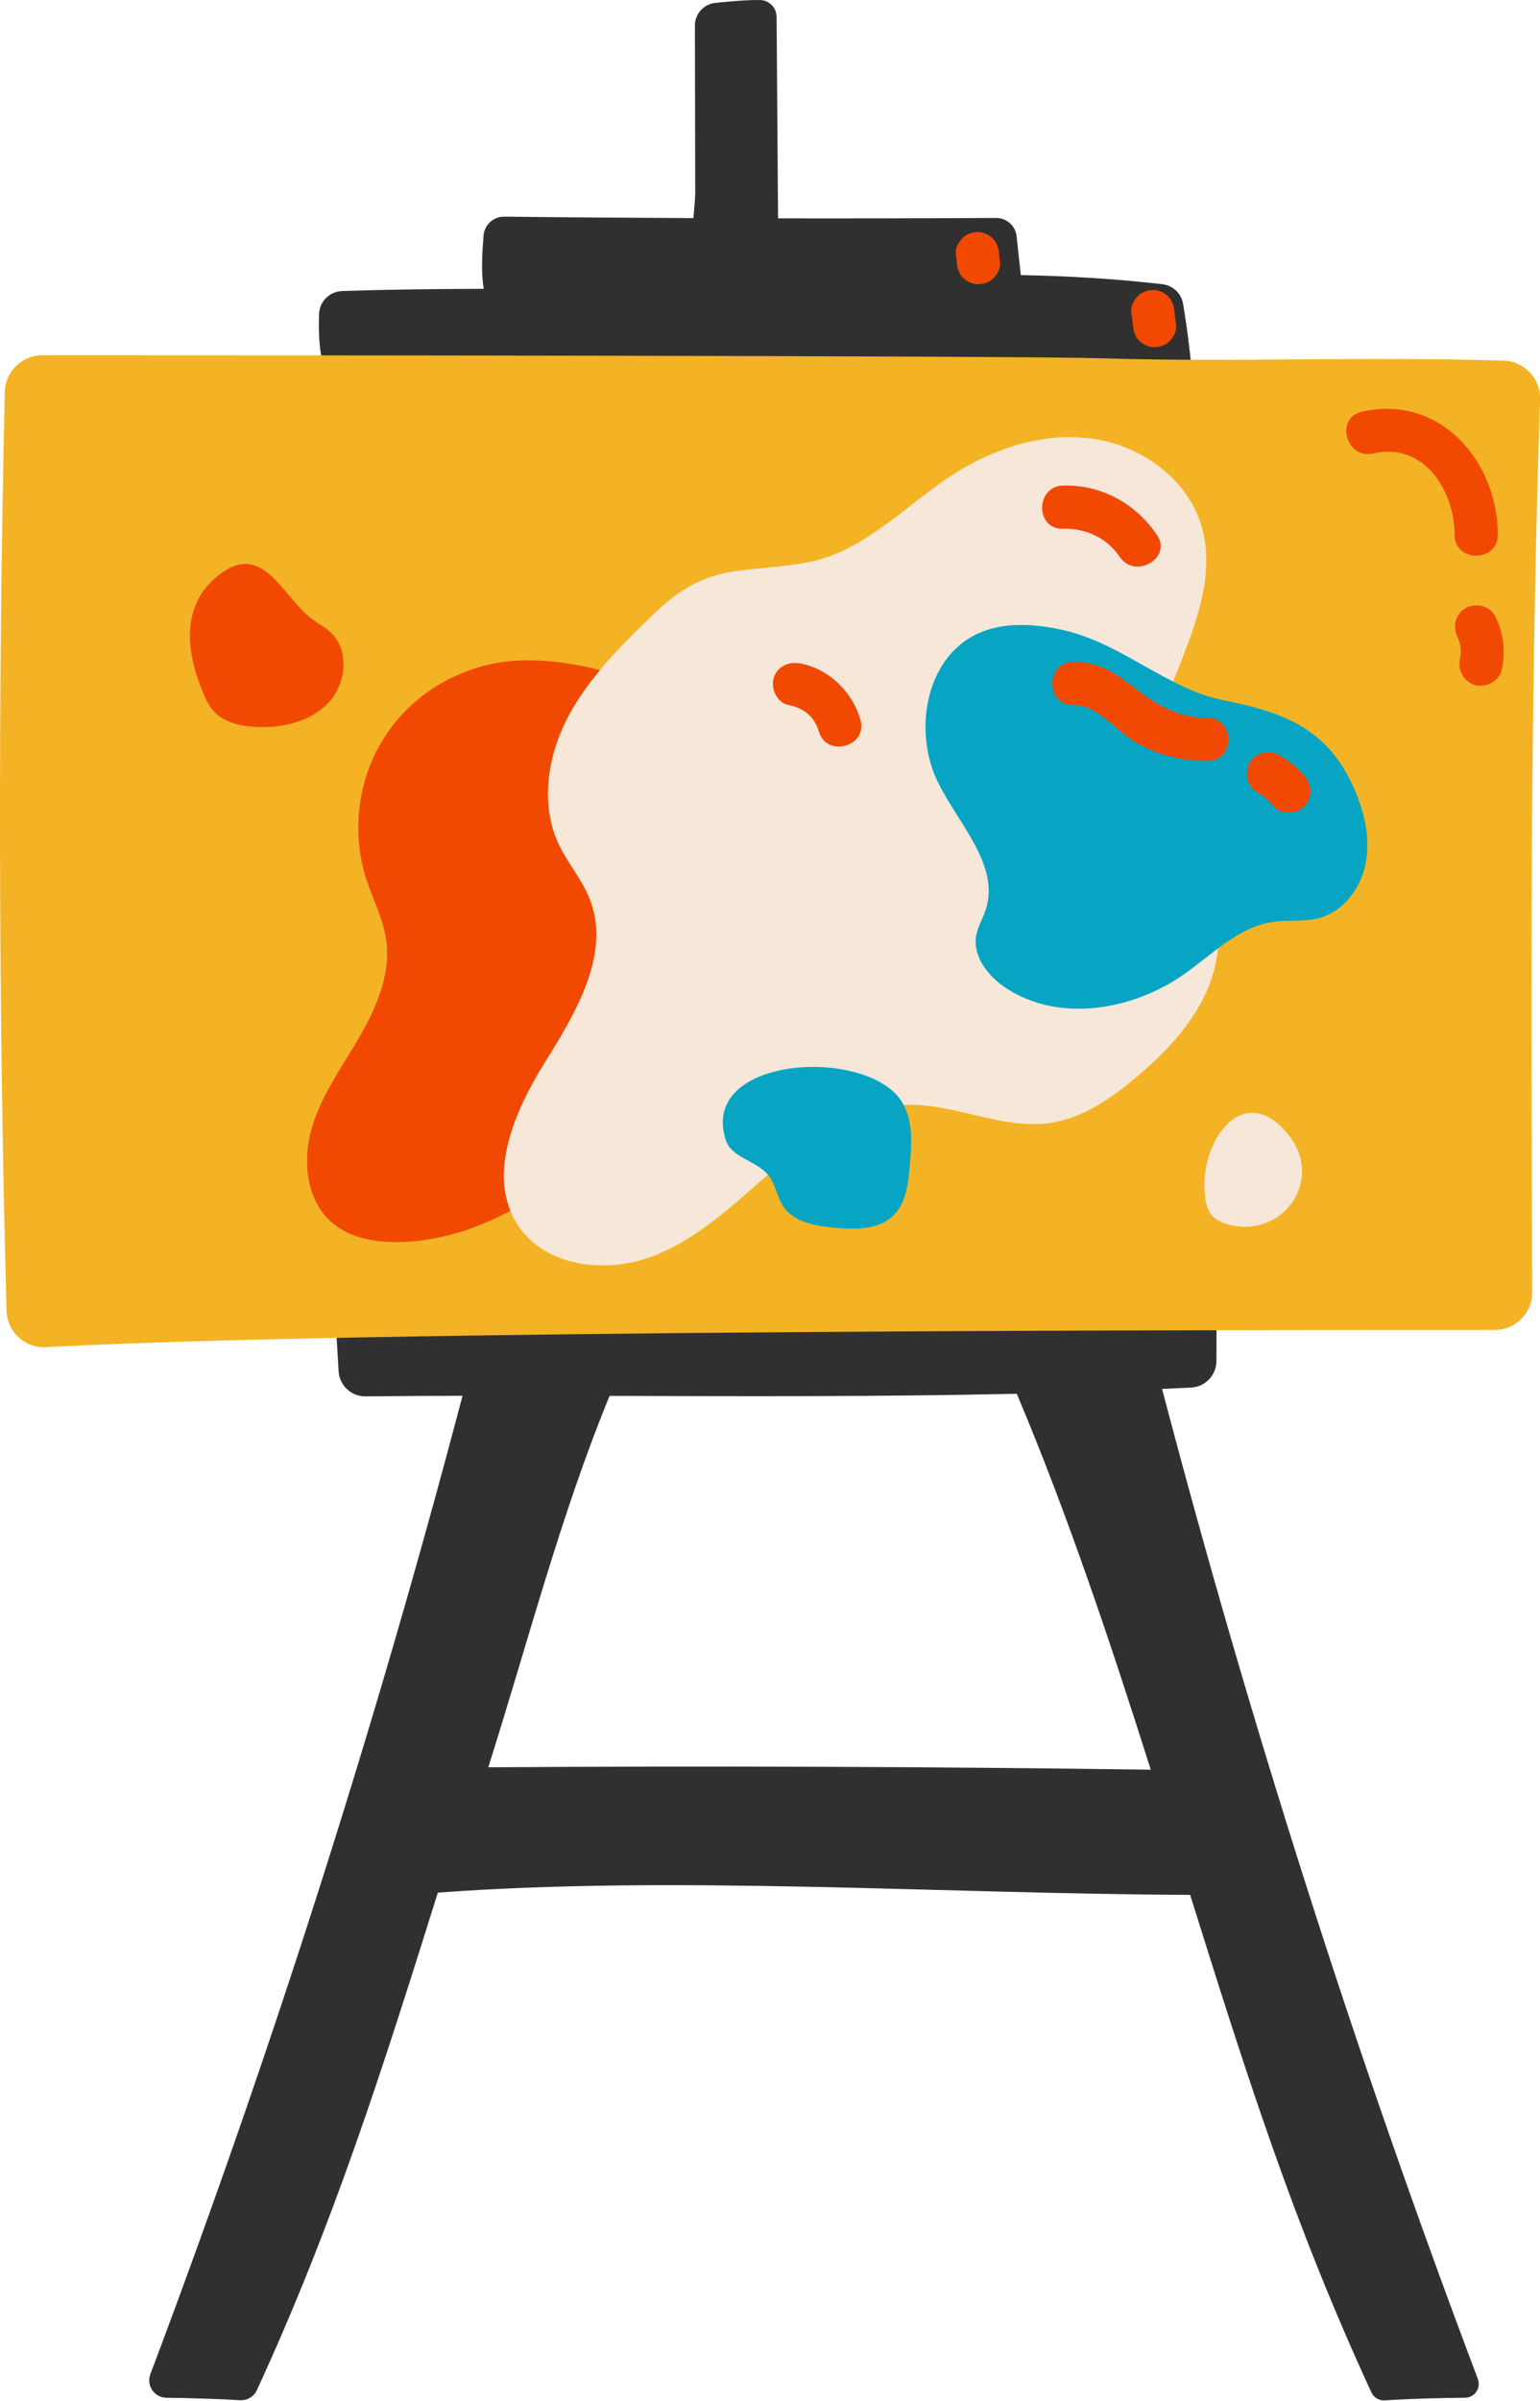<?xml version="1.0" encoding="UTF-8" standalone="no"?><svg xmlns="http://www.w3.org/2000/svg" xmlns:xlink="http://www.w3.org/1999/xlink" fill="#000000" height="500.1" preserveAspectRatio="xMidYMid meet" version="1" viewBox="0.0 -0.0 321.0 500.1" width="321" zoomAndPan="magnify"><defs><clipPath id="a"><path d="M 0 73 L 321.02 73 L 321.02 281 L 0 281 Z M 0 73"/></clipPath></defs><g><g id="change1_1"><path d="M 66.504 65.379 C 66.605 62.793 68.703 60.719 71.285 60.629 C 81.113 60.281 90.965 60.195 100.836 60.16 C 100.223 56.676 100.535 52.602 100.785 49.105 C 100.949 46.844 102.84 45.109 105.105 45.133 C 118.246 45.281 131.387 45.371 144.531 45.43 C 144.699 43.32 144.914 41.395 144.914 40.176 C 144.914 37.488 144.867 14.867 144.848 5.328 C 144.844 2.902 146.664 0.867 149.074 0.609 C 152.051 0.293 155.93 -0.047 158.441 0.008 C 160.344 0.047 161.859 1.605 161.875 3.508 L 162.18 45.488 C 177.324 45.512 192.473 45.488 207.617 45.398 C 209.816 45.387 211.664 47.035 211.902 49.219 L 212.773 57.297 C 222.641 57.492 232.492 58.062 242.312 59.203 C 244.488 59.457 246.254 61.133 246.609 63.297 C 248.523 74.934 249.457 86.73 249.406 98.523 C 249.395 101.031 169.527 101.789 162.18 101.57 C 134.762 100.758 102.703 98.992 77.16 87.961 C 67.789 83.91 66.145 74.762 66.504 65.379 Z M 101.777 368.117 C 110.113 341.844 116.785 315.777 127.059 290.758 C 155.363 290.832 183.656 290.949 211.941 290.312 C 222.621 315.637 231.43 342.02 239.867 368.621 C 193.074 367.973 148.57 367.816 101.777 368.117 Z M 308.043 495.52 C 282.527 427.988 260.555 359.125 242.223 289.305 C 244.246 289.211 246.27 289.129 248.293 289.023 C 251.234 288.875 253.547 286.441 253.555 283.496 C 253.574 276.18 253.598 267.336 253.617 261.066 C 222.578 263.449 191.348 263.309 160.328 260.648 C 151.227 259.867 142.117 258.871 132.98 258.969 C 125.422 259.047 117.887 259.879 110.383 260.836 C 99.953 262.164 89.555 263.742 79.199 265.566 C 73.535 266.562 70.977 268.309 70.039 273.848 C 69.883 274.762 70.309 280.969 70.582 285.637 C 70.754 288.59 73.211 290.883 76.172 290.852 C 82.918 290.785 89.664 290.754 96.41 290.734 C 78.242 359.727 56.523 427.777 31.344 494.527 C 30.453 496.887 32.16 499.41 34.68 499.441 C 38.984 499.5 45.684 499.672 49.977 499.957 C 51.488 500.059 52.914 499.234 53.547 497.859 C 69.473 463.293 79.684 431.145 91.266 394.227 C 140.523 390.582 195.605 394.461 248.074 394.695 C 259.855 432.258 269.617 463.18 285.859 498.328 C 286.367 499.418 287.496 500.074 288.699 499.992 C 293.516 499.66 300.562 499.473 305.391 499.434 C 307.391 499.418 308.75 497.395 308.043 495.52" fill="#303030"/></g><g clip-path="url(#a)" id="change2_1"><path d="M 319.387 269.145 C 319.406 273.492 315.891 277.031 311.539 277.031 C 260.254 277.023 74.094 277.043 9.633 280.617 C 5.219 280.863 1.477 277.426 1.359 273.008 C -0.324 210.453 -0.445 144.191 1 81.652 C 1.098 77.395 4.578 73.996 8.84 73.996 C 46.445 74.004 210.504 74.055 229.766 74.637 C 257.855 75.488 281.84 74.219 313.379 75.105 C 317.734 75.227 321.156 78.867 321.016 83.223 C 318.941 146.105 319.105 206.223 319.387 269.145" fill="#f4b324"/></g><g id="change3_1"><path d="M 251.07 247.812 C 251.191 249.73 251.379 251.801 252.66 253.227 C 253.496 254.16 254.703 254.684 255.91 255.023 C 267.309 258.215 276.152 245.812 268.59 236.395 C 259.309 224.844 250.41 237.492 251.07 247.812 Z M 168.598 117.074 C 180.371 114.832 189.461 104.578 199.27 98.457 C 207.82 93.117 218.066 89.93 228.035 91.426 C 238.008 92.926 247.457 99.734 250.387 109.383 C 253.582 119.887 248.891 130.965 244.855 141.176 C 240.82 151.387 237.473 163.383 242.93 172.91 C 245.258 176.977 248.977 180.105 251.305 184.168 C 255.191 190.961 254.637 199.648 251.391 206.77 C 248.145 213.887 242.52 219.652 236.512 224.66 C 231.383 228.938 225.617 232.895 219.016 233.887 C 208.996 235.395 199.141 229.855 189.012 230.133 C 178.598 230.414 169.379 236.754 161.449 243.512 C 153.523 250.27 145.906 257.871 136.188 261.621 C 126.469 265.367 113.742 263.957 107.996 255.27 C 101.258 245.094 107.168 231.531 113.629 221.184 C 120.094 210.832 127.387 198.586 122.902 187.238 C 121.289 183.16 118.289 179.777 116.43 175.809 C 112.48 167.391 114.164 157.199 118.559 149.004 C 122.949 140.812 129.742 134.207 136.43 127.746 C 147.82 116.734 155.055 119.648 168.598 117.074" fill="#f6e7d8"/></g><g id="change4_1"><path d="M 151.305 237.523 C 152.523 241.219 157.715 241.75 160.152 244.785 C 161.691 246.695 161.941 249.367 163.328 251.387 C 165.516 254.566 169.82 255.312 173.66 255.699 C 178.07 256.145 183.102 256.266 186.25 253.145 C 188.809 250.605 189.285 246.703 189.617 243.117 C 190.035 238.645 190.395 233.863 188.238 229.922 C 181.652 217.902 145.414 219.656 151.305 237.523 Z M 255.023 145.855 C 267.621 148.355 277.043 151.785 282.527 164.875 C 284.535 169.672 285.688 175.004 284.617 180.09 C 283.551 185.176 279.91 189.922 274.887 191.25 C 271.785 192.07 268.488 191.562 265.316 192.031 C 258.133 193.086 252.707 198.797 246.758 202.961 C 235.922 210.551 220.516 213.078 209.535 205.699 C 205.895 203.254 202.707 199.164 203.484 194.848 C 203.816 193 204.84 191.355 205.434 189.574 C 208.531 180.301 199.859 171.766 195.531 162.996 C 190.266 152.332 192.914 137.078 203.688 132.035 C 209.133 129.488 215.504 129.918 221.379 131.195 C 233.777 133.895 243.242 143.512 255.023 145.855" fill="#07a5c3"/></g><g id="change5_1"><path d="M 42.348 144.34 C 42.863 145.566 43.418 146.805 44.266 147.832 C 46.414 150.434 50.039 151.27 53.41 151.422 C 58.859 151.664 64.703 150.348 68.449 146.383 C 72.199 142.422 72.895 135.395 68.898 131.68 C 67.914 130.77 66.734 130.105 65.621 129.359 C 59.09 124.996 55.277 112.82 46.18 119.352 C 37.539 125.559 38.68 135.598 42.348 144.34 Z M 164.391 146.859 C 167.539 147.461 169.816 149.348 170.668 152.336 C 172.254 157.895 180.938 155.531 179.348 149.941 C 177.684 144.094 172.816 139.332 166.781 138.184 C 164.398 137.727 161.926 138.848 161.246 141.324 C 160.641 143.523 161.988 146.402 164.391 146.859 Z M 221.57 110.141 C 226.285 110.008 230.707 112.008 233.383 115.977 C 236.605 120.754 244.406 116.254 241.156 111.434 C 236.73 104.871 229.547 100.914 221.57 101.141 C 215.789 101.309 215.766 110.309 221.57 110.141 Z M 262.094 165.066 C 262.461 165.277 262.824 165.496 263.18 165.73 C 263.23 165.766 263.707 166.164 263.758 166.141 C 263.668 166.188 262.902 165.445 263.621 166.055 C 264.312 166.633 264.938 167.273 265.52 167.961 C 267.047 169.762 270.328 169.648 271.883 167.961 C 273.641 166.043 273.512 163.52 271.883 161.598 C 270.422 159.871 268.598 158.41 266.633 157.293 C 264.59 156.129 261.621 156.742 260.477 158.91 C 259.348 161.047 259.906 163.82 262.094 165.066 Z M 223.691 146.852 C 228.727 146.773 232.449 152.051 236.492 154.488 C 241.102 157.27 246.352 158.48 251.691 158.516 C 257.484 158.555 257.492 149.555 251.691 149.516 C 245.195 149.473 240.781 146.676 235.848 142.797 C 232.172 139.906 228.484 137.777 223.691 137.852 C 217.906 137.945 217.891 146.945 223.691 146.852 Z M 113.629 221.184 C 120.094 210.832 127.387 198.586 122.902 187.238 C 121.289 183.16 118.289 179.777 116.43 175.809 C 112.48 167.391 114.164 157.199 118.559 149.004 C 120.375 145.617 122.613 142.516 125.07 139.57 C 119.336 138.113 113.578 137.367 108.27 137.578 C 96.98 138.031 86.242 144.02 80.125 153.57 C 74.664 162.094 73.199 173.059 76.227 182.715 C 77.602 187.098 79.852 191.238 80.496 195.785 C 81.496 202.844 78.496 209.848 74.91 216.012 C 71.324 222.176 67.027 228.066 65.008 234.902 C 62.992 241.742 63.812 250.039 69.219 254.688 C 72.953 257.891 78.16 258.793 83.078 258.715 C 91.328 258.578 99.121 256.078 106.375 252.195 C 102.422 242.473 107.797 230.523 113.629 221.184 Z M 235.793 64.906 C 235.914 65.879 236.039 66.852 236.16 67.824 C 236.316 69.062 236.559 70.09 237.48 71.008 C 238.258 71.789 239.539 72.375 240.66 72.324 C 241.824 72.273 243.031 71.891 243.844 71.008 C 244.59 70.191 245.305 68.98 245.16 67.824 C 245.039 66.852 244.914 65.879 244.793 64.906 C 244.637 63.672 244.395 62.645 243.477 61.727 C 242.695 60.945 241.414 60.359 240.293 60.406 C 239.129 60.461 237.922 60.844 237.109 61.727 C 236.363 62.539 235.648 63.754 235.793 64.906 Z M 199.227 52.84 C 199.305 53.465 199.383 54.086 199.457 54.711 C 199.434 55.328 199.562 55.906 199.844 56.441 C 200.027 57 200.336 57.484 200.777 57.891 C 201.555 58.672 202.836 59.258 203.957 59.211 C 205.121 59.156 206.328 58.773 207.141 57.891 C 207.891 57.074 208.602 55.863 208.457 54.711 C 208.383 54.086 208.305 53.465 208.227 52.84 C 208.25 52.223 208.121 51.645 207.84 51.105 C 207.656 50.547 207.348 50.066 206.91 49.656 C 206.129 48.879 204.848 48.289 203.727 48.34 C 202.562 48.391 201.355 48.773 200.547 49.656 C 199.797 50.477 199.086 51.688 199.227 52.84 Z M 303.848 132.84 C 304.492 134.133 304.633 135.809 304.328 137.148 C 303.789 139.52 305.051 142.02 307.473 142.688 C 309.734 143.309 312.469 141.922 313.008 139.543 C 313.895 135.633 313.402 131.879 311.617 128.297 C 310.535 126.121 307.461 125.516 305.461 126.684 C 303.246 127.98 302.762 130.656 303.848 132.84 Z M 286.223 94.453 C 280.578 95.766 278.191 87.086 283.828 85.773 C 300.066 82.004 312.203 96.031 312.195 111.402 C 312.191 117.199 303.191 117.191 303.195 111.402 C 303.199 102.129 296.734 92.012 286.223 94.453" fill="#f14902"/></g></g></svg>